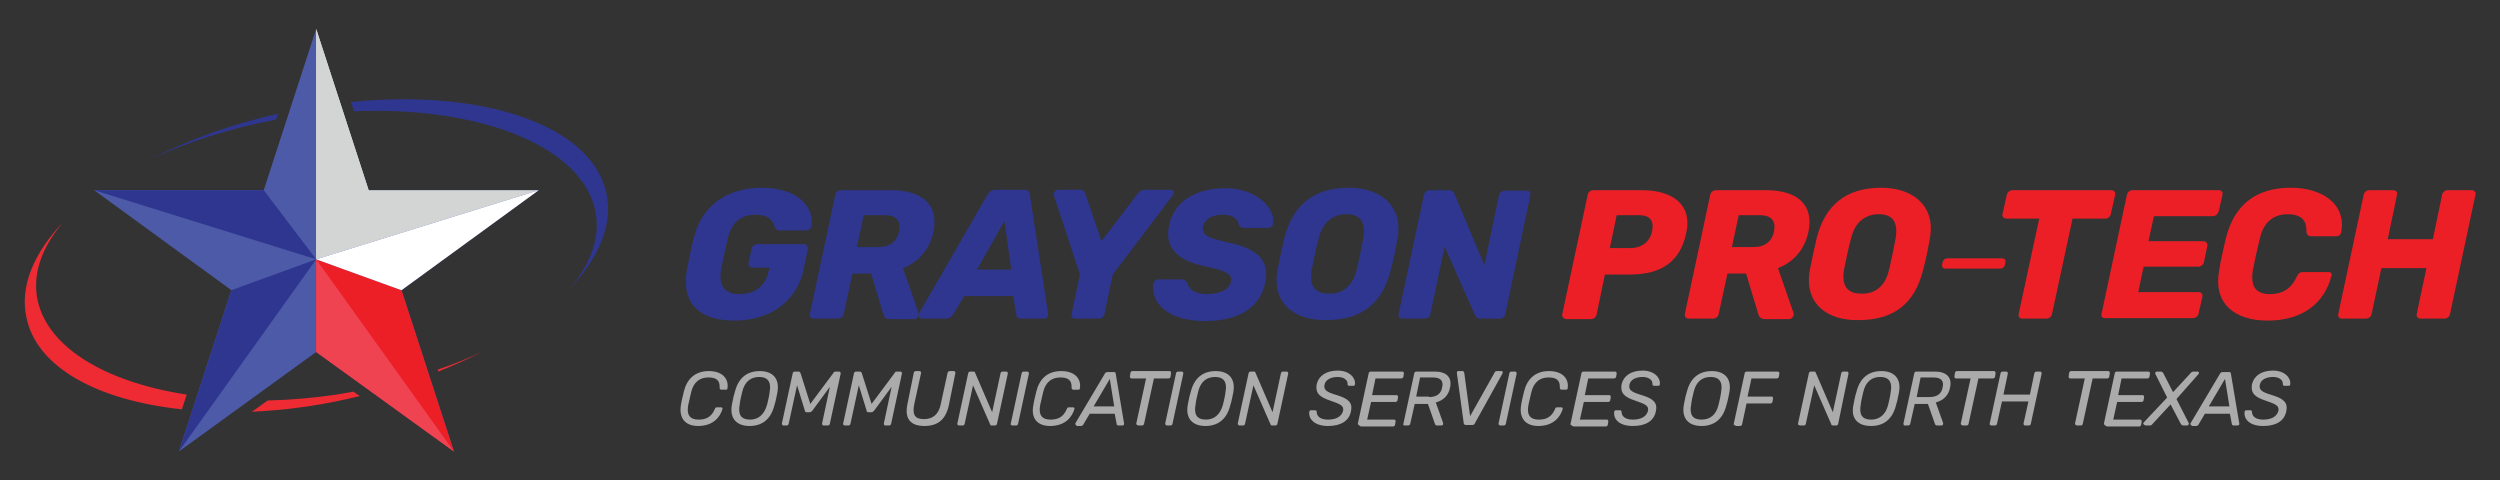 <?xml version="1.0" encoding="utf-8"?>
<!-- Generator: Adobe Illustrator 22.1.0, SVG Export Plug-In . SVG Version: 6.00 Build 0)  -->
<svg version="1.1" id="Layer_1" xmlns="http://www.w3.org/2000/svg" xmlns:xlink="http://www.w3.org/1999/xlink" x="0px" y="0px"
	 viewBox="0 0 510 98" style="enable-background:new 0 0 510 98;" xml:space="preserve">
<rect x="0" y="0" width="510" height="98" fill="#333333" stroke="none"/>
<style type="text/css">
	.st0{fill:#ABABAB;}
	.st1{fill:#2E368F;}
	.st2{fill:#EC1F27;}
	.st3{fill:#4C5AA8;}
	.st4{fill:#D3D5D4;}
	.st5{fill:#FFFFFF;}
	.st6{fill:#EF4351;}
	.st7{fill:#EE2B33;}
</style>
<g>
	<g>
		<g>
			<path class="st0" d="M138.9,82.7c0.1-0.8,0.4-1.9,0.6-2.8c0.6-2.5,2.2-4.2,5.1-4.2c2.9,0,4.1,1.7,3.8,3.5c0,0.2-0.1,0.3-0.3,0.3
				h-0.9c-0.2,0-0.4-0.1-0.4-0.4c0.1-1.6-0.8-2.1-2.3-2.1c-1.7,0-3,0.9-3.5,3c-0.2,0.9-0.4,1.7-0.6,2.6c-0.4,2.1,0.4,3,2.1,3
				c1.5,0,2.6-0.5,3.3-2.1c0.1-0.3,0.2-0.4,0.4-0.4h0.9c0.2,0,0.3,0.1,0.3,0.3c-0.5,1.7-1.9,3.5-5,3.5
				C139.7,86.9,138.5,85.2,138.9,82.7z"/>
			<path class="st0" d="M149.3,82.6c0.2-0.9,0.3-1.7,0.6-2.6c0.7-2.9,2.5-4.3,5.1-4.3c2.5,0,4.1,1.4,3.6,4.3
				c-0.2,0.9-0.3,1.7-0.6,2.6c-0.7,2.9-2.5,4.3-5.1,4.3C150.4,86.9,148.8,85.5,149.3,82.6z M156.5,82.5c0.2-0.9,0.4-1.6,0.5-2.5
				c0.4-2.1-0.4-3.1-2.1-3.1c-1.7,0-3,0.9-3.5,3.1c-0.2,0.9-0.4,1.6-0.5,2.5c-0.4,2.1,0.3,3.1,2.1,3.1
				C154.6,85.6,155.9,84.7,156.5,82.5z"/>
			<path class="st0" d="M159.5,86.4l2.2-10.2c0-0.2,0.2-0.4,0.4-0.4h0.8c0.3,0,0.3,0.2,0.4,0.3l2,6.3l4.7-6.3c0-0.1,0.2-0.3,0.4-0.3
				h0.8c0.2,0,0.3,0.2,0.3,0.4l-2.2,10.2c0,0.2-0.2,0.4-0.4,0.4H168c-0.2,0-0.3-0.2-0.3-0.4l1.6-7.5l-3.6,4.9
				c-0.2,0.2-0.3,0.3-0.6,0.3h-0.5c-0.3,0-0.4-0.1-0.4-0.3l-1.6-5.2l-1.7,7.8c0,0.2-0.2,0.4-0.4,0.4h-0.8
				C159.6,86.7,159.5,86.6,159.5,86.4z"/>
			<path class="st0" d="M172,86.4l2.2-10.2c0-0.2,0.2-0.4,0.4-0.4h0.8c0.3,0,0.3,0.2,0.4,0.3l2,6.3l4.7-6.3c0-0.1,0.2-0.3,0.4-0.3
				h0.8c0.2,0,0.3,0.2,0.3,0.4l-2.2,10.2c0,0.2-0.2,0.4-0.4,0.4h-0.8c-0.2,0-0.3-0.2-0.3-0.4l1.6-7.5l-3.6,4.9
				c-0.2,0.2-0.3,0.3-0.6,0.3h-0.5c-0.3,0-0.4-0.1-0.4-0.3l-1.6-5.2l-1.7,7.8c0,0.2-0.2,0.4-0.4,0.4h-0.8
				C172.1,86.7,171.9,86.6,172,86.4z"/>
			<path class="st0" d="M185.1,82.5l1.3-6.4c0-0.2,0.2-0.4,0.4-0.4h0.8c0.2,0,0.3,0.2,0.3,0.4l-1.4,6.4c-0.4,2.1,0.1,3,2,3
				c1.8,0,3-1,3.4-3l1.4-6.4c0-0.2,0.2-0.4,0.5-0.4h0.8c0.2,0,0.3,0.2,0.3,0.4l-1.3,6.4c-0.6,3-2.2,4.4-5,4.4
				C185.8,86.9,184.5,85.5,185.1,82.5z"/>
			<path class="st0" d="M195.3,86.4l2.2-10.2c0-0.2,0.2-0.4,0.4-0.4h0.7c0.2,0,0.3,0.1,0.3,0.2l3.5,8.1l1.7-7.9
				c0-0.2,0.2-0.4,0.4-0.4h0.8c0.2,0,0.3,0.2,0.3,0.4l-2.2,10.2c0,0.2-0.2,0.4-0.4,0.4h-0.7c-0.2,0-0.3-0.1-0.3-0.2l-3.5-8l-1.7,7.8
				c0,0.2-0.2,0.4-0.4,0.4h-0.8C195.4,86.7,195.2,86.6,195.3,86.4z"/>
			<path class="st0" d="M206.2,86.4l2.2-10.2c0-0.2,0.2-0.4,0.4-0.4h0.8c0.2,0,0.3,0.2,0.3,0.4l-2.2,10.2c0,0.2-0.2,0.4-0.4,0.4
				h-0.8C206.2,86.7,206.1,86.6,206.2,86.4z"/>
			<path class="st0" d="M210.8,82.7c0.1-0.8,0.4-1.9,0.6-2.8c0.6-2.5,2.2-4.2,5.1-4.2c2.9,0,4.1,1.7,3.8,3.5c0,0.2-0.1,0.3-0.3,0.3
				H219c-0.2,0-0.4-0.1-0.4-0.4c0.1-1.6-0.8-2.1-2.3-2.1c-1.7,0-3,0.9-3.5,3c-0.2,0.9-0.4,1.7-0.6,2.6c-0.4,2.1,0.4,3,2.1,3
				c1.5,0,2.6-0.5,3.3-2.1c0.1-0.3,0.2-0.4,0.4-0.4h0.9c0.2,0,0.3,0.1,0.3,0.3c-0.5,1.7-1.9,3.5-5,3.5
				C211.5,86.9,210.3,85.2,210.8,82.7z"/>
			<path class="st0" d="M219.4,86.3l6-10.1c0.1-0.2,0.3-0.3,0.6-0.3h1.2c0.3,0,0.4,0.1,0.4,0.3l1.7,10.1c0.1,0.3-0.1,0.5-0.3,0.5
				h-0.8c-0.2,0-0.4-0.1-0.4-0.3l-0.4-2.1h-5.1l-1.3,2.2c-0.1,0.2-0.3,0.3-0.5,0.3h-0.8C219.4,86.7,219.3,86.5,219.4,86.3z
				 M227.3,82.9l-0.9-5.6l-3.3,5.6H227.3z"/>
			<path class="st0" d="M231.8,86.4l2-9.2h-3c-0.2,0-0.3-0.2-0.3-0.4l0.1-0.7c0-0.2,0.2-0.4,0.4-0.4h7.6c0.2,0,0.3,0.2,0.3,0.4
				l-0.1,0.7c0,0.2-0.2,0.4-0.4,0.4h-3l-2,9.2c0,0.2-0.2,0.4-0.4,0.4h-0.8C231.9,86.7,231.8,86.6,231.8,86.4z"/>
			<path class="st0" d="M237.7,86.4l2.2-10.2c0-0.2,0.2-0.4,0.4-0.4h0.8c0.2,0,0.3,0.2,0.3,0.4l-2.2,10.2c0,0.2-0.2,0.4-0.4,0.4H238
				C237.8,86.7,237.7,86.6,237.7,86.4z"/>
			<path class="st0" d="M242.3,82.6c0.2-0.9,0.3-1.7,0.6-2.6c0.7-2.9,2.5-4.3,5.1-4.3c2.5,0,4.1,1.4,3.6,4.3
				c-0.2,0.9-0.3,1.7-0.6,2.6c-0.7,2.9-2.5,4.3-5.1,4.3C243.4,86.9,241.8,85.5,242.3,82.6z M249.5,82.5c0.2-0.9,0.4-1.6,0.5-2.5
				c0.4-2.1-0.4-3.1-2.1-3.1c-1.7,0-3,0.9-3.5,3.1c-0.2,0.9-0.4,1.6-0.5,2.5c-0.4,2.1,0.3,3.1,2.1,3.1
				C247.6,85.6,248.9,84.7,249.5,82.5z"/>
			<path class="st0" d="M252.5,86.4l2.2-10.2c0-0.2,0.2-0.4,0.4-0.4h0.7c0.2,0,0.3,0.1,0.3,0.2l3.5,8.1l1.7-7.9
				c0-0.2,0.2-0.4,0.4-0.4h0.8c0.2,0,0.3,0.2,0.3,0.4l-2.2,10.2c0,0.2-0.2,0.4-0.4,0.4h-0.7c-0.2,0-0.3-0.1-0.3-0.2l-3.5-8l-1.7,7.8
				c0,0.2-0.2,0.4-0.4,0.4h-0.8C252.6,86.7,252.5,86.6,252.5,86.4z"/>
			<path class="st0" d="M267.1,84c0-0.2,0.2-0.3,0.3-0.3h0.9c0.2,0,0.3,0.1,0.3,0.3c0,0.8,0.6,1.6,2.3,1.6c1.8,0,2.8-0.7,3.1-1.8
				c0.2-1.1-0.7-1.4-2.7-2.1c-2.1-0.7-3-1.5-2.7-3.3c0.4-1.7,1.9-2.8,4.3-2.8c2.5,0,3.7,1.6,3.5,2.8c0,0.2-0.1,0.3-0.3,0.3h-0.9
				c-0.1,0-0.3-0.1-0.3-0.3c0.1-0.9-0.8-1.5-2-1.5c-1.3,0-2.5,0.5-2.7,1.6c-0.2,1.1,0.5,1.5,2.5,2.1c2.3,0.7,3.3,1.5,2.9,3.3
				c-0.4,2-2.1,3-4.7,3C268.2,86.9,266.9,85.5,267.1,84z"/>
			<path class="st0" d="M277,86.4l2.2-10.2c0-0.2,0.2-0.4,0.4-0.4h6.5c0.2,0,0.3,0.2,0.3,0.4l-0.1,0.6c0,0.2-0.2,0.4-0.4,0.4h-5.3
				l-0.7,3.4h5c0.2,0,0.3,0.2,0.3,0.4l-0.1,0.6c0,0.2-0.2,0.4-0.4,0.4h-5l-0.8,3.6h5.5c0.2,0,0.3,0.1,0.3,0.4l-0.1,0.6
				c0,0.2-0.2,0.4-0.4,0.4h-6.6C277.1,86.7,277,86.6,277,86.4z"/>
			<path class="st0" d="M286.3,86.4l2.2-10.2c0-0.2,0.2-0.4,0.4-0.4h3.8c2.3,0,3.6,1.1,3.1,3.3c-0.3,1.6-1.4,2.6-2.9,3l1.5,4.2
				c0,0.1,0,0.1,0,0.2c0,0.2-0.2,0.3-0.4,0.3h-0.8c-0.4,0-0.4-0.2-0.5-0.4l-1.4-4h-2.7l-0.9,4c0,0.2-0.2,0.4-0.5,0.4h-0.8
				C286.3,86.7,286.2,86.6,286.3,86.4z M291.5,81c1.6,0,2.5-0.7,2.7-2c0.3-1.3-0.3-2-1.9-2h-2.6l-0.8,3.9H291.5z"/>
			<path class="st0" d="M298.6,86.3l-1.4-10.2c0-0.3,0.1-0.4,0.3-0.4h0.8c0.3,0,0.3,0.1,0.4,0.3l1.2,8.9l5-8.9
				c0-0.1,0.2-0.3,0.4-0.3h1c0.3,0,0.3,0.3,0.2,0.5l-5.6,10.1c-0.1,0.3-0.3,0.4-0.6,0.4h-1.1C298.8,86.7,298.6,86.6,298.6,86.3z"/>
			<path class="st0" d="M305.7,86.4l2.2-10.2c0-0.2,0.2-0.4,0.4-0.4h0.8c0.2,0,0.3,0.2,0.3,0.4l-2.2,10.2c0,0.2-0.2,0.4-0.4,0.4H306
				C305.8,86.7,305.7,86.6,305.7,86.4z"/>
			<path class="st0" d="M310.3,82.7c0.1-0.8,0.4-1.9,0.6-2.8c0.6-2.5,2.2-4.2,5.1-4.2c2.9,0,4.1,1.7,3.8,3.5c0,0.2-0.1,0.3-0.3,0.3
				h-0.9c-0.2,0-0.4-0.1-0.4-0.4c0.1-1.6-0.8-2.1-2.3-2.1c-1.7,0-3,0.9-3.5,3c-0.2,0.9-0.4,1.7-0.6,2.6c-0.4,2.1,0.4,3,2.1,3
				c1.5,0,2.6-0.5,3.3-2.1c0.1-0.3,0.2-0.4,0.4-0.4h0.9c0.2,0,0.3,0.1,0.3,0.3c-0.5,1.7-1.9,3.5-5,3.5
				C311.1,86.9,309.9,85.2,310.3,82.7z"/>
			<path class="st0" d="M320.4,86.4l2.2-10.2c0-0.2,0.2-0.4,0.4-0.4h6.5c0.2,0,0.3,0.2,0.3,0.4l-0.1,0.6c0,0.2-0.2,0.4-0.4,0.4h-5.3
				l-0.7,3.4h5c0.2,0,0.3,0.2,0.3,0.4l-0.1,0.6c0,0.2-0.2,0.4-0.4,0.4h-5l-0.8,3.6h5.5c0.2,0,0.3,0.1,0.3,0.4l-0.1,0.6
				c0,0.2-0.2,0.4-0.4,0.4h-6.6C320.4,86.7,320.3,86.6,320.4,86.4z"/>
			<path class="st0" d="M329.3,84c0-0.2,0.2-0.3,0.3-0.3h0.9c0.2,0,0.3,0.1,0.3,0.3c0,0.8,0.6,1.6,2.3,1.6c1.8,0,2.8-0.7,3.1-1.8
				c0.2-1.1-0.7-1.4-2.7-2.1c-2.1-0.7-3-1.5-2.7-3.3c0.4-1.7,1.9-2.8,4.3-2.8c2.5,0,3.7,1.6,3.5,2.8c0,0.2-0.1,0.3-0.3,0.3h-0.9
				c-0.1,0-0.3-0.1-0.3-0.3c0.1-0.9-0.8-1.5-2-1.5c-1.3,0-2.5,0.5-2.7,1.6c-0.2,1.1,0.5,1.5,2.5,2.1c2.3,0.7,3.3,1.5,2.9,3.3
				c-0.4,2-2.1,3-4.7,3C330.3,86.9,329.1,85.5,329.3,84z"/>
			<path class="st0" d="M343.5,82.6c0.2-0.9,0.3-1.7,0.6-2.6c0.7-2.9,2.5-4.3,5.1-4.3c2.5,0,4.1,1.4,3.6,4.3
				c-0.2,0.9-0.3,1.7-0.6,2.6c-0.7,2.9-2.5,4.3-5.1,4.3C344.6,86.9,343,85.5,343.5,82.6z M350.6,82.5c0.2-0.9,0.4-1.6,0.5-2.5
				c0.4-2.1-0.4-3.1-2.1-3.1c-1.7,0-3,0.9-3.5,3.1c-0.2,0.9-0.4,1.6-0.5,2.5c-0.4,2.1,0.3,3.1,2.1,3.1
				C348.8,85.6,350.1,84.7,350.6,82.5z"/>
			<path class="st0" d="M353.7,86.4l2.2-10.2c0-0.2,0.2-0.4,0.4-0.4h6.4c0.2,0,0.3,0.2,0.3,0.4l-0.1,0.6c0,0.2-0.2,0.4-0.4,0.4h-5.2
				l-0.8,3.7h4.9c0.2,0,0.3,0.1,0.3,0.4l-0.1,0.6c0,0.2-0.2,0.4-0.4,0.4h-4.9l-0.9,4.2c0,0.2-0.2,0.4-0.4,0.4h-0.8
				C353.7,86.7,353.6,86.6,353.7,86.4z"/>
			<path class="st0" d="M366.8,86.4l2.2-10.2c0-0.2,0.2-0.4,0.4-0.4h0.7c0.2,0,0.3,0.1,0.3,0.2l3.5,8.1l1.7-7.9
				c0-0.2,0.2-0.4,0.4-0.4h0.8c0.2,0,0.3,0.2,0.3,0.4L375,86.4c0,0.2-0.2,0.4-0.4,0.4h-0.7c-0.2,0-0.3-0.1-0.3-0.2l-3.5-8l-1.7,7.8
				c0,0.2-0.2,0.4-0.4,0.4h-0.8C366.9,86.7,366.7,86.6,366.8,86.4z"/>
			<path class="st0" d="M378.1,82.6c0.2-0.9,0.3-1.7,0.6-2.6c0.7-2.9,2.5-4.3,5.1-4.3c2.5,0,4.1,1.4,3.6,4.3
				c-0.2,0.9-0.3,1.7-0.6,2.6c-0.7,2.9-2.5,4.3-5.1,4.3C379.1,86.9,377.5,85.5,378.1,82.6z M385.2,82.5c0.2-0.9,0.4-1.6,0.5-2.5
				c0.4-2.1-0.4-3.1-2.1-3.1c-1.7,0-3,0.9-3.5,3.1c-0.2,0.9-0.4,1.6-0.5,2.5c-0.4,2.1,0.3,3.1,2.1,3.1
				C383.3,85.6,384.7,84.7,385.2,82.5z"/>
			<path class="st0" d="M388.3,86.4l2.2-10.2c0-0.2,0.2-0.4,0.4-0.4h3.8c2.3,0,3.6,1.1,3.1,3.3c-0.3,1.6-1.4,2.6-2.9,3l1.5,4.2
				c0,0.1,0,0.1,0,0.2c0,0.2-0.2,0.3-0.4,0.3h-0.8c-0.4,0-0.4-0.2-0.5-0.4l-1.4-4h-2.7l-0.9,4c0,0.2-0.2,0.4-0.5,0.4h-0.8
				C388.4,86.7,388.3,86.6,388.3,86.4z M393.6,81c1.6,0,2.5-0.7,2.7-2c0.3-1.3-0.3-2-1.9-2h-2.6L391,81H393.6z"/>
			<path class="st0" d="M400,86.4l2-9.2h-3c-0.2,0-0.3-0.2-0.3-0.4l0.1-0.7c0-0.2,0.2-0.4,0.4-0.4h7.6c0.2,0,0.3,0.2,0.3,0.4
				l-0.1,0.7c0,0.2-0.2,0.4-0.4,0.4h-3l-2,9.2c0,0.2-0.2,0.4-0.4,0.4h-0.8C400.1,86.7,400,86.6,400,86.4z"/>
			<path class="st0" d="M405.9,86.4l2.2-10.2c0-0.2,0.2-0.4,0.4-0.4h0.8c0.2,0,0.3,0.2,0.3,0.4l-0.9,4.3h5.4l0.9-4.3
				c0-0.2,0.2-0.4,0.4-0.4h0.8c0.2,0,0.3,0.2,0.3,0.4l-2.2,10.2c0,0.2-0.2,0.4-0.4,0.4h-0.8c-0.2,0-0.3-0.2-0.3-0.4l1-4.5h-5.4
				l-1,4.5c0,0.2-0.2,0.4-0.4,0.4h-0.8C406,86.7,405.8,86.6,405.9,86.4z"/>
			<path class="st0" d="M423.3,86.4l2-9.2h-3c-0.2,0-0.3-0.2-0.3-0.4l0.1-0.7c0-0.2,0.2-0.4,0.4-0.4h7.6c0.2,0,0.3,0.2,0.3,0.4
				l-0.1,0.7c0,0.2-0.2,0.4-0.4,0.4h-3l-2,9.2c0,0.2-0.2,0.4-0.4,0.4h-0.8C423.4,86.7,423.3,86.6,423.3,86.4z"/>
			<path class="st0" d="M429.2,86.4l2.2-10.2c0-0.2,0.2-0.4,0.4-0.4h6.5c0.2,0,0.3,0.2,0.3,0.4l-0.1,0.6c0,0.2-0.2,0.4-0.4,0.4h-5.3
				l-0.7,3.4h5c0.2,0,0.3,0.2,0.3,0.4l-0.1,0.6c0,0.2-0.2,0.4-0.4,0.4h-5l-0.8,3.6h5.5c0.2,0,0.3,0.1,0.3,0.4l-0.1,0.6
				c0,0.2-0.2,0.4-0.4,0.4h-6.6C429.3,86.7,429.2,86.6,429.2,86.4z"/>
			<path class="st0" d="M437.3,86.2l4.8-5.1l-2.4-4.8c-0.1-0.2,0-0.5,0.3-0.5h0.8c0.3,0,0.4,0.2,0.5,0.3l2,3.9l3.6-3.9
				c0.1-0.1,0.2-0.3,0.6-0.3h0.8c0.3,0,0.4,0.3,0.2,0.5l-4.5,5.1l2.5,4.9c0.1,0.2-0.1,0.5-0.3,0.5h-0.8c-0.3,0-0.4-0.2-0.5-0.3
				l-2.1-4l-3.7,4c-0.1,0.1-0.2,0.3-0.5,0.3h-0.9C437.3,86.7,437.1,86.4,437.3,86.2z"/>
			<path class="st0" d="M446.9,86.3l6-10.1c0.1-0.2,0.3-0.3,0.6-0.3h1.2c0.3,0,0.4,0.1,0.4,0.3l1.7,10.1c0.1,0.3-0.1,0.5-0.3,0.5
				h-0.8c-0.2,0-0.4-0.1-0.4-0.3l-0.4-2.1h-5.1l-1.3,2.2c-0.1,0.2-0.3,0.3-0.5,0.3h-0.8C446.9,86.7,446.7,86.5,446.9,86.3z
				 M454.8,82.9l-0.9-5.6l-3.3,5.6H454.8z"/>
			<path class="st0" d="M457.9,84c0-0.2,0.2-0.3,0.3-0.3h0.9c0.2,0,0.3,0.1,0.3,0.3c0,0.8,0.6,1.6,2.3,1.6c1.8,0,2.8-0.7,3.1-1.8
				c0.2-1.1-0.7-1.4-2.7-2.1c-2.1-0.7-3-1.5-2.7-3.3c0.4-1.7,1.9-2.8,4.3-2.8c2.5,0,3.7,1.6,3.5,2.8c0,0.2-0.1,0.3-0.3,0.3h-0.9
				c-0.1,0-0.3-0.1-0.3-0.3c0.1-0.9-0.8-1.5-2-1.5c-1.3,0-2.5,0.5-2.7,1.6c-0.2,1.1,0.5,1.5,2.5,2.1c2.3,0.7,3.3,1.5,2.9,3.3
				c-0.4,2-2.1,3-4.7,3C458.9,86.9,457.7,85.5,457.9,84z"/>
		</g>
	</g>
	<g>
		<path class="st1" d="M140.1,55.2c0.4-2.1,0.9-4.7,1.5-6.9c1.6-6.4,6.8-10,13.8-10c7.6,0,10.8,4.2,10.1,7.9c-0.1,0.5-0.5,0.8-1,0.8
			H159c-0.5,0-0.7-0.2-0.9-0.5c-0.2-1.1-1.1-2.7-3.9-2.7c-2.9,0-4.9,1.4-5.7,4.7c-0.5,2.1-1,4.4-1.4,6.5c-0.6,3.5,0.9,5,3.8,5
			c2.8,0,5.2-1.4,5.9-4.7l0.2-0.7h-3.5c-0.5,0-0.9-0.4-0.8-1l0.6-2.8c0.1-0.6,0.6-1,1.2-1h9.5c0.5,0,0.9,0.4,0.8,1l-0.9,4.3
			c-1.4,6.5-6.9,10.3-14.1,10.3C142.5,65.4,139,61.7,140.1,55.2z"/>
		<path class="st1" d="M165.2,64.1l5.2-24.4c0.1-0.5,0.6-0.9,1.2-0.9h10.2c6.5,0,9.8,3.1,8.6,8.6c-0.8,3.6-3.1,6.1-6.2,7.3l3.2,9.2
			c0,0.2,0,0.2,0,0.4c-0.1,0.4-0.5,0.8-0.9,0.8h-5c-0.9,0-1.2-0.6-1.3-1l-2.5-8.3h-3.8l-1.8,8.3c-0.1,0.5-0.6,0.9-1.2,0.9h-4.9
			C165.4,65,165.1,64.6,165.2,64.1z M179.2,50.4c2.4,0,3.8-1.2,4.2-3.2c0.4-2-0.4-3.3-2.9-3.3h-4.3l-1.4,6.5H179.2z"/>
		<path class="st1" d="M187.5,63.9l13.9-24.1c0.3-0.5,0.8-1.1,1.7-1.1h5.8c0.9,0,1.2,0.5,1.2,1.1l3.7,24.1c0.1,0.7-0.3,1.1-0.9,1.1
			h-4.5c-0.8,0-1.1-0.4-1.1-0.9l-0.6-3.7h-10l-2.3,3.8c-0.3,0.4-0.7,0.8-1.4,0.8h-4.9C187.5,65,187.2,64.4,187.5,63.9z M206.3,55
			l-1.4-9.9l-5.6,9.9H206.3z"/>
		<path class="st1" d="M218.6,64.1l1.7-8.1L215,39.9c-0.2-0.6,0.3-1.2,0.9-1.2h4.4c0.8,0,1,0.5,1.1,0.8l3.3,9.7l7.4-9.7
			c0.2-0.3,0.7-0.8,1.5-0.8h5.1c0.8,0,0.9,0.7,0.5,1.2L227,56l-1.7,8.1c-0.1,0.5-0.6,0.9-1.1,0.9h-4.9
			C218.8,65,218.5,64.6,218.6,64.1z"/>
		<path class="st1" d="M235.3,57.8c0.1-0.4,0.5-0.8,0.9-0.8h4.8c0.7,0,0.9,0.3,1.2,0.7c0.3,1.2,1.4,2.3,3.9,2.3c2.9,0,4.7-1,5-2.5
			c0.4-1.7-1.2-2.3-5.4-3.2c-5.5-1.2-8.2-3.7-7.2-8.4c1-4.6,5.1-7.5,11.5-7.5c6.4,0,10.3,4.2,9.7,7.3c-0.1,0.4-0.5,0.8-0.9,0.8h-5
			c-0.5,0-0.9-0.2-1.1-0.6c0-1.1-1.2-2.1-3.2-2.1c-2.2,0-3.7,0.8-4.1,2.4c-0.3,1.6,0.8,2.3,4.8,3.2c6.5,1.3,8.8,3.7,7.9,8.3
			c-1.1,5.1-5.4,7.8-12.5,7.8C238.2,65.4,234.7,61.8,235.3,57.8z"/>
		<path class="st1" d="M260.6,55.1c0.4-2.1,0.9-4.3,1.4-6.5c1.7-6.7,5.9-10.3,13.2-10.3c6.3,0,11.1,3.6,9.9,10.3
			c-0.4,2.2-0.8,4.4-1.4,6.5c-1.7,6.8-5.9,10.2-13.2,10.2C264.2,65.4,259.4,62,260.6,55.1z M276.8,54.9c0.5-2.2,0.9-4,1.3-6.2
			c0.6-3.5-0.7-5-3.4-5c-2.7,0-4.9,1.5-5.7,5c-0.6,2.1-0.9,4-1.4,6.2c-0.6,3.5,0.7,5,3.5,5C273.8,60,275.9,58.5,276.8,54.9z"/>
		<path class="st1" d="M285.3,64.1l5.2-24.4c0.1-0.5,0.6-0.9,1.1-0.9h4c0.8,0,1.1,0.5,1.1,0.7l6.1,14.6l3-14.3
			c0.1-0.5,0.6-0.9,1.1-0.9h4.5c0.6,0,0.9,0.4,0.8,0.9L307.1,64c-0.1,0.6-0.6,1-1.1,1h-4c-0.8,0-1-0.5-1.1-0.7l-6.2-14l-2.9,13.8
			c-0.1,0.5-0.6,0.9-1.2,0.9h-4.5C285.6,65,285.2,64.6,285.3,64.1z"/>
		<path class="st2" d="M318.7,64.1l5.2-24.4c0.1-0.5,0.6-0.9,1.1-0.9h10c6.1,0,10.3,2.9,9,8.7c-1.2,5.8-5,8.5-11.5,8.5h-5.1
			l-1.7,8.2c-0.1,0.5-0.6,0.9-1.1,0.9h-5.1C318.9,65,318.6,64.6,318.7,64.1z M332.7,50.6c2,0,3.8-1.1,4.3-3.3c0.4-1.9,0-3.4-2.7-3.4
			h-4.5l-1.4,6.7H332.7z"/>
		<path class="st2" d="M343.7,64.1l5.2-24.4c0.1-0.5,0.6-0.9,1.2-0.9h10.2c6.5,0,9.8,3.1,8.6,8.6c-0.8,3.6-3.1,6.1-6.2,7.3l3.2,9.2
			c0,0.2,0,0.2,0,0.4c-0.1,0.4-0.5,0.8-0.9,0.8h-5c-0.9,0-1.2-0.6-1.3-1l-2.5-8.3h-3.8l-1.8,8.3c-0.1,0.5-0.6,0.9-1.2,0.9h-4.9
			C344,65,343.6,64.6,343.7,64.1z M357.7,50.4c2.4,0,3.8-1.2,4.2-3.2c0.4-2-0.4-3.3-2.9-3.3h-4.3l-1.4,6.5H357.7z"/>
		<path class="st2" d="M369.2,55.1c0.4-2.1,0.9-4.3,1.4-6.5c1.7-6.7,5.9-10.3,13.2-10.3c6.3,0,11.1,3.6,9.9,10.3
			c-0.4,2.2-0.8,4.4-1.4,6.5c-1.7,6.8-5.9,10.2-13.2,10.2C372.8,65.4,368,62,369.2,55.1z M385.4,54.9c0.5-2.2,0.9-4,1.3-6.2
			c0.6-3.5-0.7-5-3.4-5c-2.7,0-4.9,1.5-5.7,5c-0.6,2.1-0.9,4-1.4,6.2c-0.6,3.5,0.7,5,3.5,5C382.4,60,384.6,58.5,385.4,54.9z"/>
		<path class="st2" d="M396.2,54l0.1-0.5c0.1-0.5,0.5-0.8,1-0.8h11.1c0.5,0,0.8,0.3,0.7,0.8L409,54c-0.1,0.5-0.5,0.8-1,0.8h-11.1
			C396.4,54.8,396.1,54.5,396.2,54z"/>
		<path class="st2" d="M411.8,64.1l4.2-19.5h-6.7c-0.5,0-0.9-0.4-0.8-0.9l0.9-4c0.1-0.5,0.6-0.9,1.1-0.9h20.2c0.5,0,0.9,0.4,0.8,0.9
			l-0.9,4c-0.1,0.5-0.6,0.9-1.1,0.9h-6.7l-4.2,19.5c-0.1,0.5-0.6,0.9-1.1,0.9h-5C412.1,65,411.7,64.6,411.8,64.1z"/>
		<path class="st2" d="M428.7,64.1l5.2-24.4c0.1-0.5,0.6-0.9,1.1-0.9h17.6c0.6,0,0.9,0.4,0.8,0.9l-0.8,3.5c-0.2,0.5-0.6,0.9-1.2,0.9
			h-12l-1.1,5.1h11.2c0.5,0,0.9,0.4,0.8,1l-0.7,3.3c-0.1,0.5-0.6,0.9-1.1,0.9h-11.2l-1.1,5.2h12.3c0.6,0,0.9,0.4,0.8,0.9l-0.8,3.5
			c-0.1,0.5-0.6,0.9-1.1,0.9h-17.9C429,65,428.6,64.6,428.7,64.1z"/>
		<path class="st2" d="M452.7,55.2c0.3-2,0.9-4.5,1.4-6.7c1.7-6.6,6-10.2,13.2-10.2c6.4,0,11.4,3.3,10.3,9.1
			c-0.1,0.5-0.5,0.8-0.9,0.8h-5.1c-0.7,0-1-0.2-1.1-1c0.1-2.6-1.5-3.5-3.8-3.5c-2.7,0-4.9,1.4-5.7,5c-0.5,2.1-1,4.2-1.4,6.3
			c-0.6,3.6,0.7,5,3.5,5c2.3,0,4.2-0.9,5.4-3.5c0.4-0.8,0.7-1,1.4-1h5.1c0.5,0,0.8,0.3,0.6,0.8c-1.4,5.6-6,9.1-13,9.1
			C455.8,65.4,451.5,61.9,452.7,55.2z"/>
		<path class="st2" d="M477,64.1l5.2-24.4c0.1-0.5,0.6-0.9,1.1-0.9h4.9c0.6,0,0.9,0.4,0.8,0.9l-1.9,9.1h9.2l1.9-9.1
			c0.1-0.5,0.6-0.9,1.1-0.9h4.9c0.6,0,0.9,0.4,0.8,0.9l-5.2,24.4c-0.1,0.5-0.6,0.9-1.1,0.9h-4.9c-0.5,0-0.9-0.4-0.8-0.9l2-9.4h-9.2
			l-2,9.4c-0.1,0.5-0.6,0.9-1.2,0.9h-4.9C477.2,65,476.9,64.6,477,64.1z"/>
	</g>
	<g>
		<g>
			<path class="st1" d="M56.7,23.2c-9.7,2.2-18.5,5.4-26,9.3c7.4-3.5,16.1-6.3,25.6-8.1L56.7,23.2z"/>
			<path class="st1" d="M123.7,39.4c-3-13.9-25.2-21.3-52.1-18.6l0.6,1.9c26.3-1.1,47.4,7.5,49.4,21.2c0.7,5.1-1.3,10.2-5.4,15
				C122.2,52.6,125.1,45.8,123.7,39.4z"/>
		</g>
		<g>
			<g>
				<polygon class="st3" points="64.5,5.9 75.2,38.8 109.9,38.8 81.9,59.2 92.6,92.1 64.5,71.8 36.5,92.1 47.2,59.2 19.2,38.8 
					53.8,38.8 				"/>
			</g>
			<polygon class="st2" points="64.5,52.9 64.5,71.8 92.6,92.1 81.9,59.2 			"/>
			<polygon class="st4" points="64.5,52.9 109.9,38.8 75.2,38.8 64.5,5.9 			"/>
			<g>
				<g>
					<g>
						<polygon class="st4" points="64.5,5.9 64.5,52.9 75.2,38.8 						"/>
					</g>
					<polygon class="st5" points="64.5,52.9 109.9,38.8 81.9,59.2 					"/>
					<polygon class="st6" points="64.5,52.9 92.6,92.1 64.5,71.8 					"/>
					<polygon class="st1" points="64.5,52.9 47.2,59.2 36.5,92.1 					"/>
					<polygon class="st1" points="19.2,38.8 53.8,38.8 64.5,52.9 					"/>
				</g>
			</g>
		</g>
		<g>
			<path class="st7" d="M38.1,80.5c-17-2.6-29.1-10-30.6-20.2c-0.7-5.1,1.3-10.2,5.4-15c-6,6.3-8.9,13.1-7.5,19.5
				C7.5,75,20,81.7,37.1,83.5L38.1,80.5z"/>
			<path class="st7" d="M72.1,79.9c-1.2,0.2-2.3,0.4-3.5,0.6c-4.8,0.7-9.5,1.1-14,1.2l-3.2,2.3c6.2-0.3,12.8-1.1,19.4-2.6
				c0.9-0.2,1.7-0.4,2.6-0.6L72.1,79.9z"/>
			<path class="st7" d="M89.4,75.8c3.2-1.3,6.2-2.6,9-4.1c-2.8,1.4-5.9,2.6-9.1,3.7L89.4,75.8z"/>
		</g>
	</g>
</g>
</svg>
